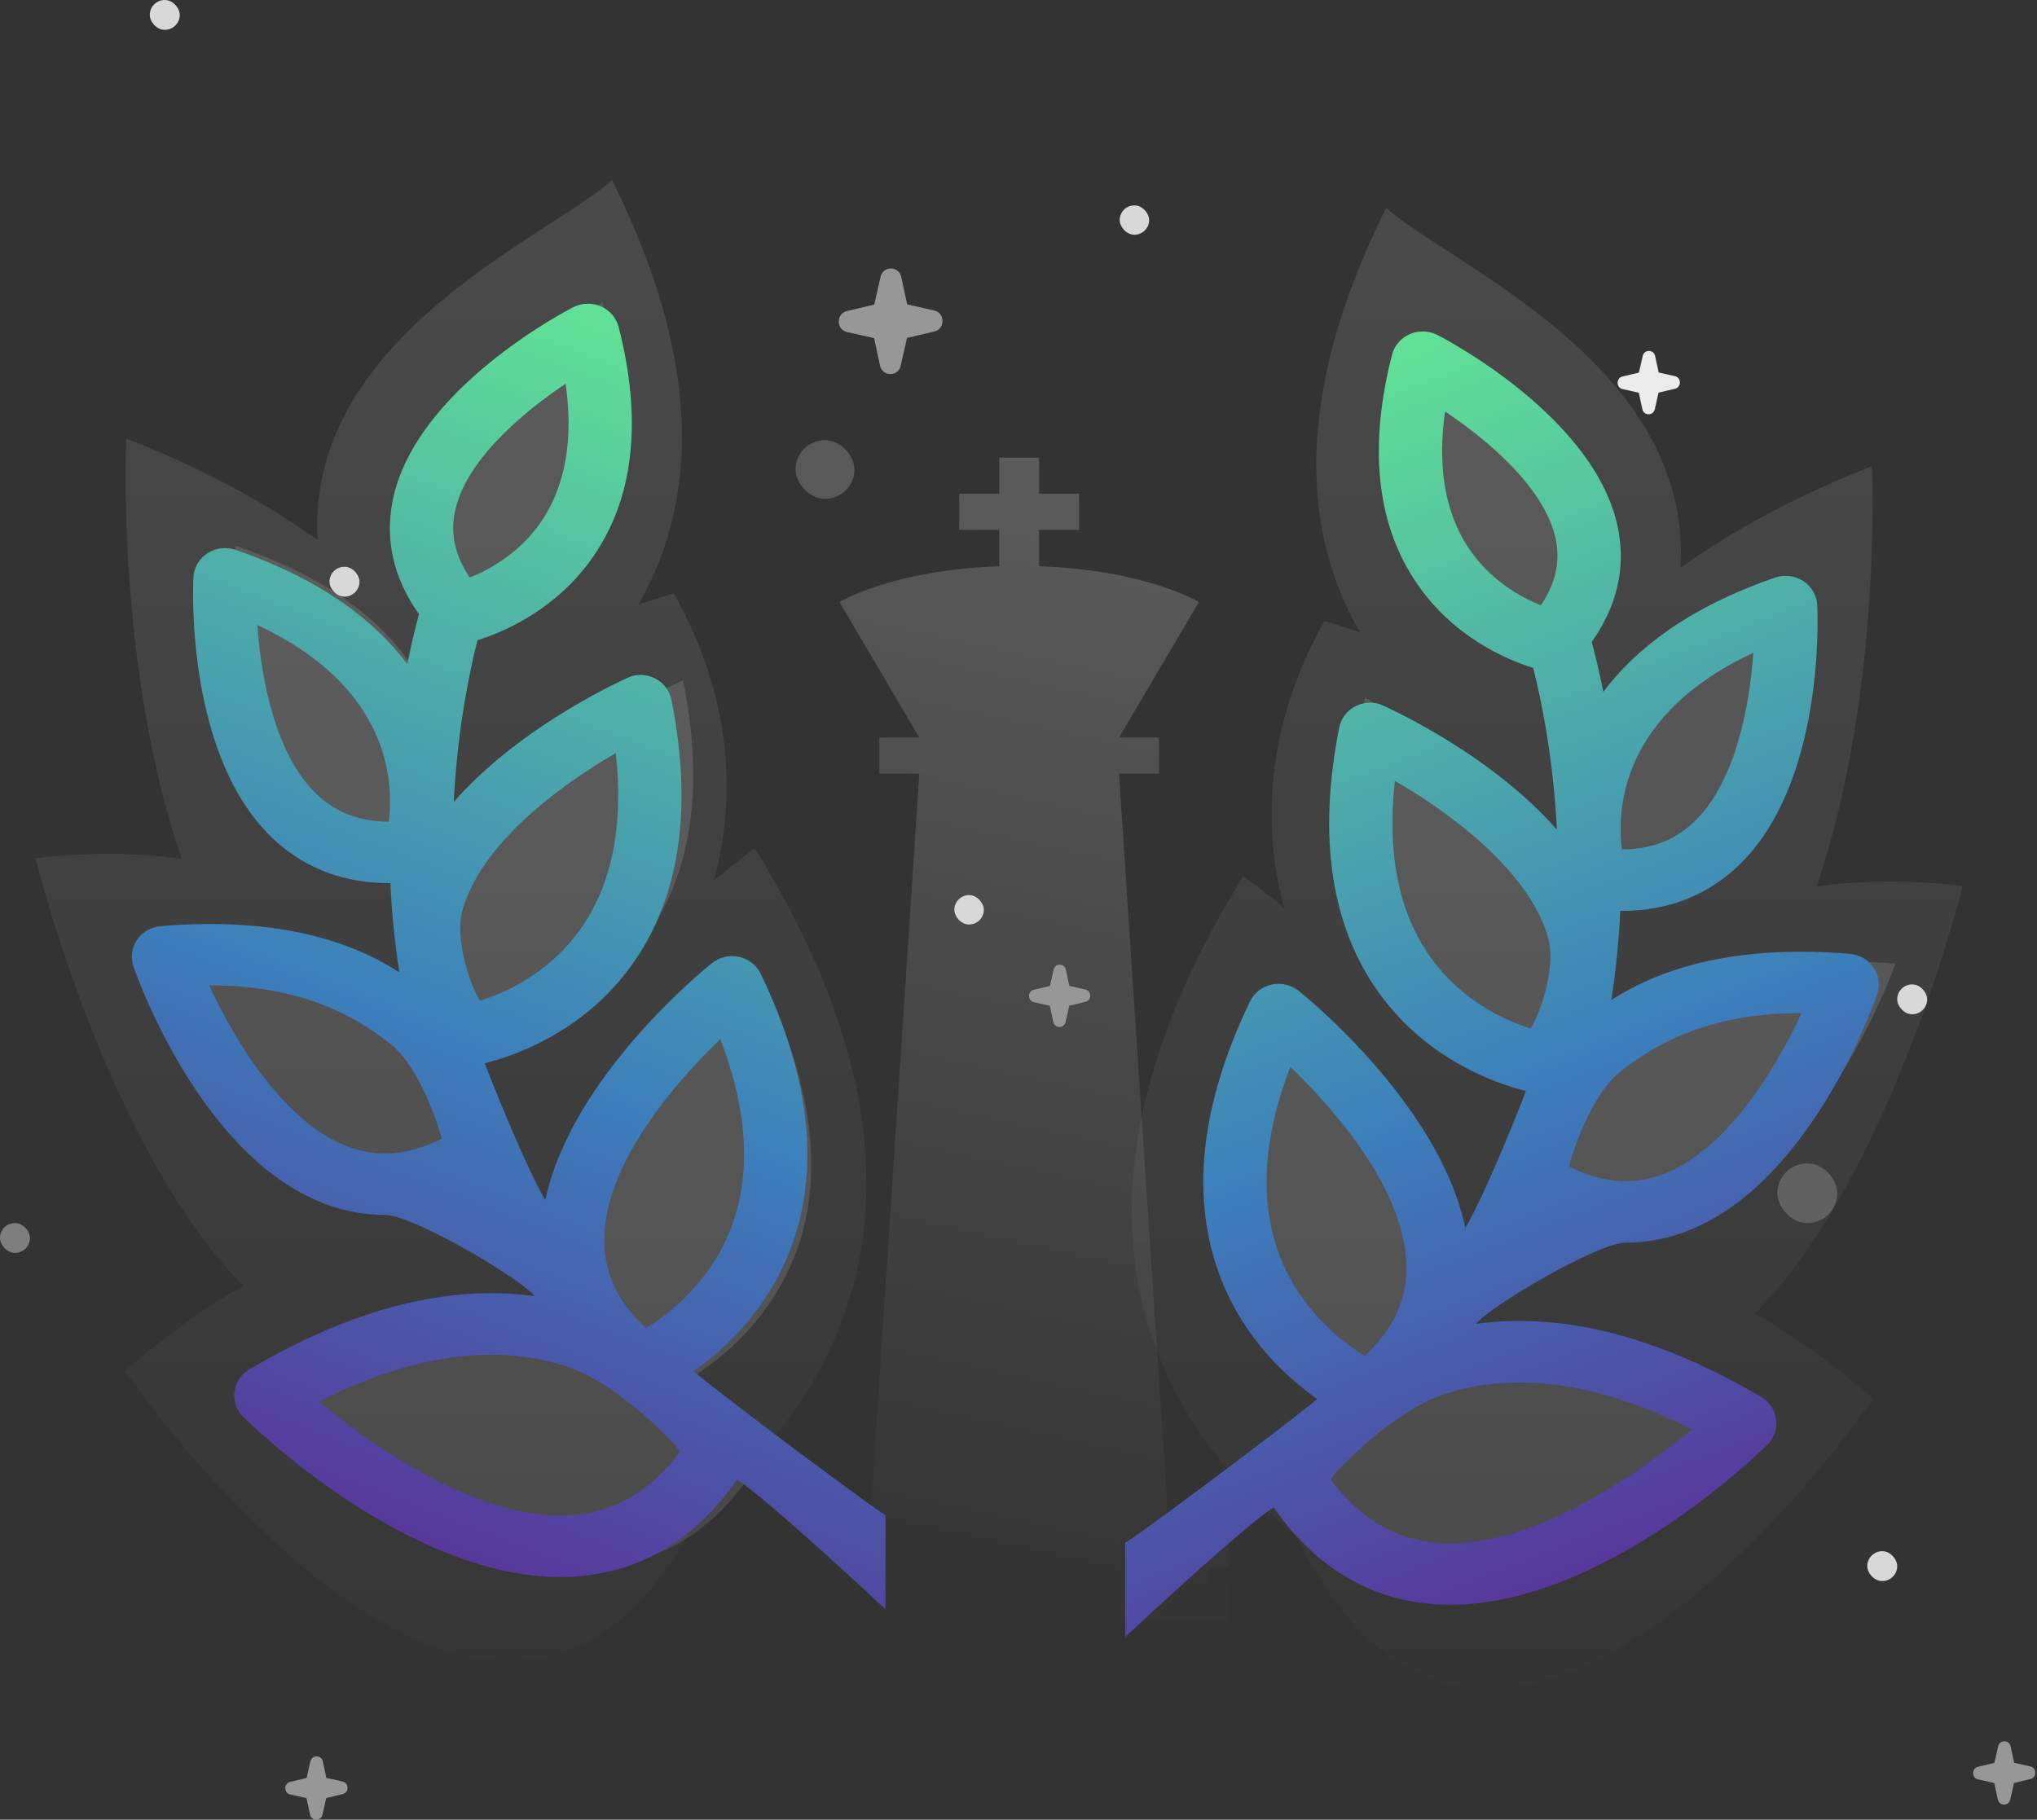 <?xml version="1.0" encoding="UTF-8"?>
<svg width="122px" height="109px" viewBox="0 0 122 109" version="1.1" xmlns="http://www.w3.org/2000/svg" xmlns:xlink="http://www.w3.org/1999/xlink">
    <rect x="0" y="0" width="122" height="109" fill="#333333" stroke="none"/>
    <!-- Generator: Sketch 59.1 (86144) - https://sketch.com -->
    <title>TF ICON - Prizes</title>
    <desc>Created with Sketch.</desc>
    <defs>
        <linearGradient x1="50%" y1="94.085%" x2="50%" y2="0%" id="linearGradient-1">
            <stop stop-color="#FFFFFF" stop-opacity="0" offset="0%"></stop>
            <stop stop-color="#FFFFFF" offset="100%"></stop>
        </linearGradient>
        <linearGradient x1="45.002%" y1="100%" x2="52.898%" y2="0%" id="linearGradient-2">
            <stop stop-color="#FFFFFF" stop-opacity="0" offset="0%"></stop>
            <stop stop-color="#FFFFFF" offset="100%"></stop>
        </linearGradient>
        <linearGradient x1="38.095%" y1="0%" x2="60.509%" y2="100%" id="linearGradient-3">
            <stop stop-color="#61E295" offset="0%"></stop>
            <stop stop-color="#3C7EBB" offset="58.041%"></stop>
            <stop stop-color="#5A3097" offset="100%"></stop>
        </linearGradient>
    </defs>
    <g id="TF-//-TM---iOS" stroke="none" stroke-width="1" fill="none" fill-rule="evenodd">
        <g id="iOS/TF/Prizes-Page-" transform="translate(-99, -77)">
            <g id="TF-ICON---Prizes" transform="translate(99, 77)">
                <g id="Group-59">
                    <g id="Group-58" transform="translate(7.294, 17.576)" opacity="0.128">
                        <g id="Group">
                            <g id="Laurel-Left">
                                <g id="Laurel-Front">
                                    <g id="Group-40">
                                        <g id="Group-33" transform="translate(21.711, 38.5) scale(-1, 1) translate(-21.711, -38.5) translate(0.711, 0)">
                                            <g id="Group-32">
                                                <g id="Group-31" transform="translate(0.526, 0.54)">
                                                    <g id="Group-30" transform="translate(0.89, 0)">
                                                        <path d="M34.496,14.566 C18.282,20.059 22.231,31.853 22.231,31.853 C35.525,33.596 34.496,14.566 34.496,14.566 Z" id="Path" fill="#FFFFFF"></path>
                                                        <path d="M7.677,22.632 C3.91,41.399 18.882,43.623 18.882,43.623 C28.528,31.898 7.693,22.636 7.677,22.632 Z" id="Path" fill="#FFFFFF"></path>
                                                        <path d="M39.927,38.905 C20.152,37.268 19.268,51.643 19.743,51.799 C32.741,59.602 39.927,38.905 39.927,38.905 Z" id="Path" fill="#D8D8D8"></path>
                                                        <path d="M2.841,40.842 C-6.031,59.093 8.709,65.233 8.709,65.233 C21.617,55.621 2.841,40.842 2.841,40.842 Z" id="Path" fill="#FFFFFF"></path>
                                                        <path d="M31.921,66.329 C11.831,54.713 3.265,69.537 3.458,69.958 C13.105,84.687 31.921,66.329 31.921,66.329 Z" id="Path" fill="#D8D8D8"></path>
                                                        <path d="M12.487,-1.04805054e-13 C8.635,15.344 20.604,17.798 20.604,17.798 C28.81,8.487 12.487,-1.04805054e-13 12.487,-1.04805054e-13 Z" id="Path" fill="#D8D8D8"></path>
                                                    </g>
                                                </g>
                                            </g>
                                        </g>
                                    </g>
                                </g>
                            </g>
                        </g>
                        <g id="Group" transform="translate(86.049, 39.758) scale(-1, 1) translate(-86.049, -39.758) translate(64.049, 1.758)">
                            <g id="Laurel-Left" transform="translate(0, 0)">
                                <g id="Laurel-Front" transform="translate(0.455, 0.701)">
                                    <g id="Group-40">
                                        <g id="Group-33" transform="translate(21.711, 37.5) scale(-1, 1) translate(-21.711, -37.5) translate(0.711, 0)">
                                            <g id="Group-32">
                                                <g id="Group-31" transform="translate(0.526, 0.54)">
                                                    <g id="Group-30" transform="translate(0.89, 0)">
                                                        <path d="M34.496,14.566 C18.282,20.059 22.231,31.853 22.231,31.853 C35.525,33.596 34.496,14.566 34.496,14.566 Z" id="Path" fill="#D8D8D8"></path>
                                                        <path d="M8.171,21.171 C4.468,40.027 18.926,41.866 18.926,41.866 C28.407,30.085 8.85,22.108 8.171,21.171 Z" id="Path" fill="#FFFFFF"></path>
                                                        <path d="M39.927,37.147 C20.152,35.51 19.268,49.885 19.743,50.041 C32.741,57.844 39.927,37.147 39.927,37.147 Z" id="Path" fill="#FFFFFF"></path>
                                                        <path d="M2.841,39.084 C-6.031,57.335 8.709,63.475 8.709,63.475 C21.617,53.863 2.841,39.084 2.841,39.084 Z" id="Path" fill="#FFFFFF"></path>
                                                        <path d="M31.921,64.572 C11.831,52.955 3.265,67.78 3.458,68.2 C13.105,82.93 31.921,64.572 31.921,64.572 Z" id="Path" fill="#D8D8D8"></path>
                                                        <path d="M12.487,0 C8.635,15.344 20.604,17.798 20.604,17.798 C28.81,8.487 12.487,0 12.487,0 Z" id="Path" fill="#D8D8D8"></path>
                                                    </g>
                                                </g>
                                            </g>
                                        </g>
                                    </g>
                                </g>
                            </g>
                        </g>
                    </g>
                    <g id="Group-57">
                        <g id="Group-55" transform="translate(1.765, 10.546)">
                            <g id="Group-53">
                                <g id="Group-52" fill="url(#linearGradient-1)" opacity="0.116">
                                    <path d="M81.259,1.899 C84.832,5.199 99.624,11.213 98.884,23.458 C102.011,21.225 105.792,19.162 110.352,17.379 C110.352,17.379 110.99,31 107.028,42.567 C109.615,42.187 112.524,42.141 115.789,42.521 C115.789,42.521 111.457,60.023 103.329,68.13 C105.551,69.383 107.916,71.061 110.426,73.238 C110.426,73.238 87.987,106.083 75.855,81.461 C68.331,75.344 59.745,62.897 72.699,41.93 C72.699,41.93 73.654,42.62 75.155,43.845 C73.782,38.851 74.079,32.858 77.551,26.664 C77.555,26.666 78.383,26.877 79.685,27.327 C76.482,21.811 75.397,13.642 81.259,1.899 Z M34.887,0.238 C40.749,11.98 39.665,20.149 36.462,25.665 C37.764,25.215 38.591,25.004 38.595,25.002 C42.068,31.197 42.365,37.19 40.991,42.183 C42.493,40.958 43.447,40.268 43.447,40.268 C56.402,61.235 47.815,73.682 40.291,79.799 C28.159,104.421 5.721,71.577 5.721,71.577 C8.231,69.399 10.596,67.722 12.817,66.468 C4.689,58.361 0.357,40.859 0.357,40.859 C3.623,40.48 6.531,40.525 9.119,40.906 C5.156,29.339 5.795,15.717 5.795,15.717 C10.354,17.5 14.136,19.563 17.262,21.797 C16.522,9.552 31.314,3.537 34.887,0.238 Z" id="Combined-Shape"></path>
                                </g>
                                <path d="M50.304,81.149 L46.717,81.149 L46.717,83.312 L47.913,83.312 L47.913,84.393 L46.717,84.393 L46.717,86.556 L71.834,86.556 L71.834,84.393 L70.638,84.393 L70.638,83.312 L71.834,83.312 L71.834,81.149 L68.246,81.149 L65.256,35.793 L67.648,35.793 L67.648,33.63 L65.256,33.63 L70.04,25.519 C70.04,25.519 66.902,23.595 60.471,23.376 L60.471,21.193 L62.864,21.193 L62.864,19.03 L60.471,19.03 L60.471,16.868 L58.079,16.868 L58.079,19.03 L55.687,19.03 L55.687,21.193 L58.079,21.193 L58.079,23.376 C51.649,23.595 48.511,25.519 48.511,25.519 L53.295,33.63 L50.903,33.63 L50.903,35.793 L53.295,35.793 L50.304,81.149 Z" id="Fill" fill="url(#linearGradient-2)" opacity="0.196"></path>
                            </g>
                            <g id="Group-54" transform="translate(5.044, 6.647)" fill="url(#linearGradient-3)">
                                <g id="Laurel-Front">
                                    <g id="Group-40">
                                        <g id="Group-33" transform="translate(23.223, 40) scale(-1, 1) translate(-23.223, -40) translate(0.223, 0)">
                                            <g id="Group-32">
                                                <path d="M29.967,55.583 C31.101,55.583 32.226,55.39 33.336,55.002 C40.969,52.339 44.877,41.171 45.04,40.697 C45.223,40.163 45.144,39.576 44.825,39.105 C44.506,38.635 43.983,38.332 43.405,38.283 C37.524,37.791 32.726,38.72 29.115,41.049 C29.405,39.182 29.571,37.389 29.65,35.706 C29.68,35.706 29.71,35.706 29.741,35.706 C32.37,35.706 34.63,34.877 36.477,33.23 C41.965,28.335 41.471,17.828 41.447,17.383 C41.417,16.803 41.105,16.271 40.608,15.948 C40.111,15.626 39.486,15.55 38.922,15.744 C33.668,17.551 30.516,20.081 28.637,22.585 C28.384,21.325 28.133,20.311 27.94,19.6 C29.447,17.47 29.98,15.203 29.525,12.845 C28.235,6.151 19.09,1.409 18.701,1.211 C18.185,0.947 17.574,0.929 17.043,1.16 C16.512,1.392 16.119,1.847 15.979,2.396 C14.592,7.826 15.036,12.351 17.3,15.845 C19.542,19.305 22.934,20.69 24.437,21.156 C24.915,23.056 25.639,26.534 25.855,30.84 C21.7,26.108 15.299,23.335 15.218,23.312 C14.705,23.163 14.151,23.232 13.693,23.502 C13.236,23.772 12.917,24.217 12.816,24.728 C11.516,31.302 12.33,36.666 15.235,40.671 C18.135,44.67 22.274,46.069 23.993,46.497 C23.863,46.918 21.582,52.659 20.371,54.699 C18.816,47.291 10.768,40.798 10.388,40.496 C9.935,40.135 9.336,39.998 8.765,40.124 C8.194,40.25 7.716,40.625 7.468,41.14 C4.461,47.402 3.88,52.991 5.74,57.753 C7.146,61.354 9.652,63.652 11.503,64.945 C9.136,66.901 1.24847628e-05,73.704 1.24847628e-05,73.544 C1.24847628e-05,73.255 1.24847628e-05,79.205 1.24847628e-05,79.205 C-0.011,79.205 7.021,72.63 8.888,71.437 C11.272,74.871 14.366,76.81 18.093,77.201 C18.554,77.25 19.016,77.273 19.479,77.273 C28.707,77.273 38.049,68.092 38.462,67.682 C38.865,67.281 39.058,66.723 38.986,66.166 C38.913,65.61 38.583,65.116 38.089,64.825 C31.058,60.68 25.387,59.839 21.016,60.445 C21.787,59.432 28.289,55.583 29.967,55.583 Z M29.572,45.406 C32.232,43.231 35.687,41.833 40.426,41.833 C40.452,41.833 40.478,41.833 40.505,41.833 C38.938,45.227 35.925,50.19 32.054,51.54 C30.304,52.151 28.504,51.983 26.579,51.024 C26.629,50.689 27.784,46.867 29.572,45.406 Z M37.619,20.243 C37.393,23.522 36.507,28.211 33.908,30.525 C32.783,31.526 31.413,32.022 29.747,32.026 C29.439,29.584 29.709,23.94 37.619,20.243 Z M20.508,13.886 C19.147,11.786 18.695,9.071 19.155,5.792 C21.771,7.539 25.212,10.456 25.801,13.527 C26.053,14.841 25.763,16.108 24.915,17.372 C24.901,17.38 24.886,17.387 24.872,17.395 C23.692,16.917 21.807,15.89 20.508,13.886 Z M24.28,42.754 C22.833,42.3 20.229,41.166 18.333,38.553 C16.398,35.884 15.667,32.315 16.15,27.919 C19.509,29.849 24.308,33.416 25.356,37.423 C25.777,39.032 24.908,41.794 24.28,42.754 Z M9.263,56.396 C8.025,53.179 8.236,49.37 9.887,45.047 C12.51,47.577 16.908,52.525 16.839,57.208 C16.813,58.954 16.149,60.501 14.818,61.9 C14.738,61.98 14.659,62.061 14.579,62.142 C14.502,62.217 14.424,62.292 14.343,62.366 C12.965,61.515 10.505,59.622 9.263,56.396 Z M33.924,66.764 C30.365,69.751 23.875,74.11 18.5,73.544 C16.034,73.285 13.997,72.042 12.298,69.754 C12.699,69.151 16.145,65.589 19.206,64.623 C23.474,63.277 28.405,63.966 33.924,66.764 Z" id="Shape"></path>
                                            </g>
                                        </g>
                                    </g>
                                </g>
                                <g id="Laurel-Front" transform="translate(83.305, 41.662) scale(-1, 1) translate(-83.305, -41.662) translate(59.805, 1.662)">
                                    <g id="Group-40">
                                        <g id="Group-33" transform="translate(23.223, 40) scale(-1, 1) translate(-23.223, -40) translate(0.223, 0)">
                                            <g id="Group-32">
                                                <path d="M29.967,55.583 C31.101,55.583 32.226,55.39 33.336,55.002 C40.969,52.339 44.877,41.171 45.04,40.697 C45.223,40.163 45.144,39.576 44.825,39.105 C44.506,38.635 43.983,38.332 43.405,38.283 C37.524,37.791 32.726,38.72 29.115,41.049 C29.405,39.182 29.571,37.389 29.65,35.706 C29.68,35.706 29.71,35.706 29.741,35.706 C32.37,35.706 34.63,34.877 36.477,33.23 C41.965,28.335 41.471,17.828 41.447,17.383 C41.417,16.803 41.105,16.271 40.608,15.948 C40.111,15.626 39.486,15.55 38.922,15.744 C33.668,17.551 30.516,20.081 28.637,22.585 C28.384,21.325 28.133,20.311 27.94,19.6 C29.447,17.47 29.98,15.203 29.525,12.845 C28.235,6.151 19.09,1.409 18.701,1.211 C18.185,0.947 17.574,0.929 17.043,1.16 C16.512,1.392 16.119,1.847 15.979,2.396 C14.592,7.826 15.036,12.351 17.3,15.845 C19.542,19.305 22.934,20.69 24.437,21.156 C24.915,23.056 25.639,26.534 25.855,30.84 C21.7,26.108 15.299,23.335 15.218,23.312 C14.705,23.163 14.151,23.232 13.693,23.502 C13.236,23.772 12.917,24.217 12.816,24.728 C11.516,31.302 12.33,36.666 15.235,40.671 C18.135,44.67 22.274,46.069 23.993,46.497 C23.863,46.918 21.582,52.659 20.371,54.699 C18.816,47.291 10.768,40.798 10.388,40.496 C9.935,40.135 9.336,39.998 8.765,40.124 C8.194,40.25 7.716,40.625 7.468,41.14 C4.461,47.402 3.88,52.991 5.74,57.753 C7.146,61.354 9.652,63.652 11.503,64.945 C9.136,66.901 1.24847628e-05,73.704 1.24847628e-05,73.544 C1.24847628e-05,73.255 1.24847628e-05,79.205 1.24847628e-05,79.205 C-0.011,79.205 7.021,72.63 8.888,71.437 C11.272,74.871 14.366,76.81 18.093,77.201 C18.554,77.25 19.016,77.273 19.479,77.273 C28.707,77.273 38.049,68.092 38.462,67.682 C38.865,67.281 39.058,66.723 38.986,66.166 C38.913,65.61 38.583,65.116 38.089,64.825 C31.058,60.68 25.387,59.839 21.016,60.445 C21.787,59.432 28.289,55.583 29.967,55.583 Z M29.572,45.406 C32.232,43.231 35.687,41.833 40.426,41.833 C40.452,41.833 40.478,41.833 40.505,41.833 C38.938,45.227 35.925,50.19 32.054,51.54 C30.304,52.151 28.504,51.983 26.579,51.024 C26.629,50.689 27.784,46.867 29.572,45.406 Z M37.619,20.243 C37.393,23.522 36.507,28.211 33.908,30.525 C32.783,31.526 31.413,32.022 29.747,32.026 C29.439,29.584 29.709,23.94 37.619,20.243 Z M20.508,13.886 C19.147,11.786 18.695,9.071 19.155,5.792 C21.771,7.539 25.212,10.456 25.801,13.527 C26.053,14.841 25.763,16.108 24.915,17.372 C24.901,17.38 24.886,17.387 24.872,17.395 C23.692,16.917 21.807,15.89 20.508,13.886 Z M24.28,42.754 C22.833,42.3 20.229,41.166 18.333,38.553 C16.398,35.884 15.667,32.315 16.15,27.919 C19.509,29.849 24.308,33.416 25.356,37.423 C25.777,39.032 24.908,41.794 24.28,42.754 Z M9.263,56.396 C8.025,53.179 8.236,49.37 9.887,45.047 C12.51,47.577 16.908,52.525 16.839,57.208 C16.813,58.954 16.149,60.501 14.818,61.9 C14.738,61.98 14.659,62.061 14.579,62.142 C14.502,62.217 14.424,62.292 14.343,62.366 C12.965,61.515 10.505,59.622 9.263,56.396 Z M33.924,66.764 C30.365,69.751 23.875,74.11 18.5,73.544 C16.034,73.285 13.997,72.042 12.298,69.754 C12.699,69.151 16.145,65.589 19.206,64.623 C23.474,63.277 28.405,63.966 33.924,66.764 Z" id="Shape"></path>
                                            </g>
                                        </g>
                                    </g>
                                </g>
                            </g>
                        </g>
                        <g id="stars" transform="translate(61, 54.5) scale(-1, -1) translate(-61, -54.5) ">
                            <rect id="Rectangle-3" fill="#D8D8D8" x="100.471" y="73.262" width="1.794" height="1.787" rx="0.893"></rect>
                            <rect id="Rectangle-3-Copy" fill="#D8D8D8" opacity="0.452" x="120.206" y="33.951" width="1.794" height="1.787" rx="0.893"></rect>
                            <rect id="Rectangle-3-Copy-2" fill="#D8D8D8" x="8.372" y="14.295" width="1.794" height="1.787" rx="0.893"></rect>
                            <rect id="Rectangle-3-Copy-2" fill="#D8D8D8" x="111.235" y="107.213" width="1.794" height="1.787" rx="0.893"></rect>
                            <rect id="Rectangle-3-Copy-2" fill="#D8D8D8" x="6.578" y="48.246" width="1.794" height="1.787" rx="0.893"></rect>
                            <rect id="Rectangle-3-Copy-3" fill="#D8D8D8" opacity="0.232" x="11.961" y="35.738" width="3.588" height="3.574" rx="1.787"></rect>
                            <g id="Group-5" fill-rule="nonzero">
                                <path d="M71.265,89.108 C71.927,89.255 71.933,90.215 71.272,90.37 L69.639,90.755 L69.262,92.417 C69.109,93.089 68.166,93.084 68.021,92.409 L67.667,90.765 L66.051,90.404 C65.389,90.256 65.383,89.297 66.044,89.141 L67.677,88.757 L68.054,87.095 C68.207,86.422 69.15,86.428 69.295,87.102 L69.649,88.747 L71.265,89.108 Z" id="Large-Star" fill="#979797"></path>
                                <path d="M3.528,2.412 C3.925,2.501 3.928,3.076 3.532,3.17 L2.552,3.4 L2.326,4.398 C2.234,4.801 1.669,4.798 1.581,4.393 L1.369,3.406 L0.399,3.19 C0.002,3.101 -0.001,2.526 0.395,2.432 L1.375,2.202 L1.601,1.204 C1.693,0.801 2.258,0.804 2.346,1.209 L2.558,2.196 L3.528,2.412 Z" id="Large-Star" fill="#979797"></path>
                                <path d="M24.818,85.692 C25.215,85.781 25.218,86.357 24.822,86.45 L23.842,86.681 L23.616,87.678 C23.524,88.081 22.959,88.078 22.872,87.673 L22.659,86.687 L21.689,86.47 C21.292,86.381 21.289,85.806 21.685,85.713 L22.665,85.482 L22.891,84.485 C22.983,84.081 23.549,84.085 23.636,84.489 L23.848,85.476 L24.818,85.692 Z" id="Large-Star" fill="#EBEBEB"></path>
                                <path d="M104.613,1.508 C105.01,1.597 105.013,2.173 104.617,2.266 L103.637,2.497 L103.411,3.494 C103.319,3.897 102.754,3.894 102.667,3.49 L102.454,2.503 L101.484,2.286 C101.087,2.198 101.084,1.622 101.48,1.529 L102.46,1.298 L102.686,0.301 C102.778,-0.103 103.343,-0.099 103.431,0.305 L103.643,1.292 L104.613,1.508 Z" id="Large-Star" fill="#979797"></path>
                            </g>
                        </g>
                        <g id="Group-56" transform="translate(57.824, 36.516) scale(-1, -1) translate(-57.824, -36.516) translate(46.824, 11.516)">
                            <rect id="Rectangle-3-Copy-2" fill="#D8D8D8" transform="translate(10.784, 7.02) scale(-1, -1) translate(-10.784, -7.02) " x="9.902" y="6.142" width="1.765" height="1.758" rx="0.879"></rect>
                            <rect id="Rectangle-3-Copy-2" fill="#D8D8D8" transform="translate(0.882, 48.334) scale(-1, -1) translate(-0.882, -48.334) " x="0" y="47.455" width="1.765" height="1.758" rx="0.879"></rect>
                            <rect id="Rectangle-3-Copy-3" fill="#D8D8D8" opacity="0.232" transform="translate(19.412, 33.394) scale(-1, -1) translate(-19.412, -33.394) " x="17.647" y="31.637" width="3.529" height="3.515" rx="1.758"></rect>
                            <path d="M6.901,1.484 C7.292,1.571 7.296,2.137 6.906,2.229 L5.942,2.456 L5.719,3.437 C5.629,3.833 5.073,3.83 4.987,3.432 L4.778,2.462 L3.824,2.249 C3.433,2.162 3.43,1.595 3.82,1.504 L4.784,1.277 L5.007,0.296 C5.097,-0.101 5.653,-0.098 5.739,0.3 L5.948,1.271 L6.901,1.484 Z" id="Large-Star" fill="#979797" fill-rule="nonzero" transform="translate(5.363, 1.866) scale(-1, -1) translate(-5.363, -1.866) "></path>
                        </g>
                    </g>
                </g>
            </g>
        </g>
    </g>
</svg>